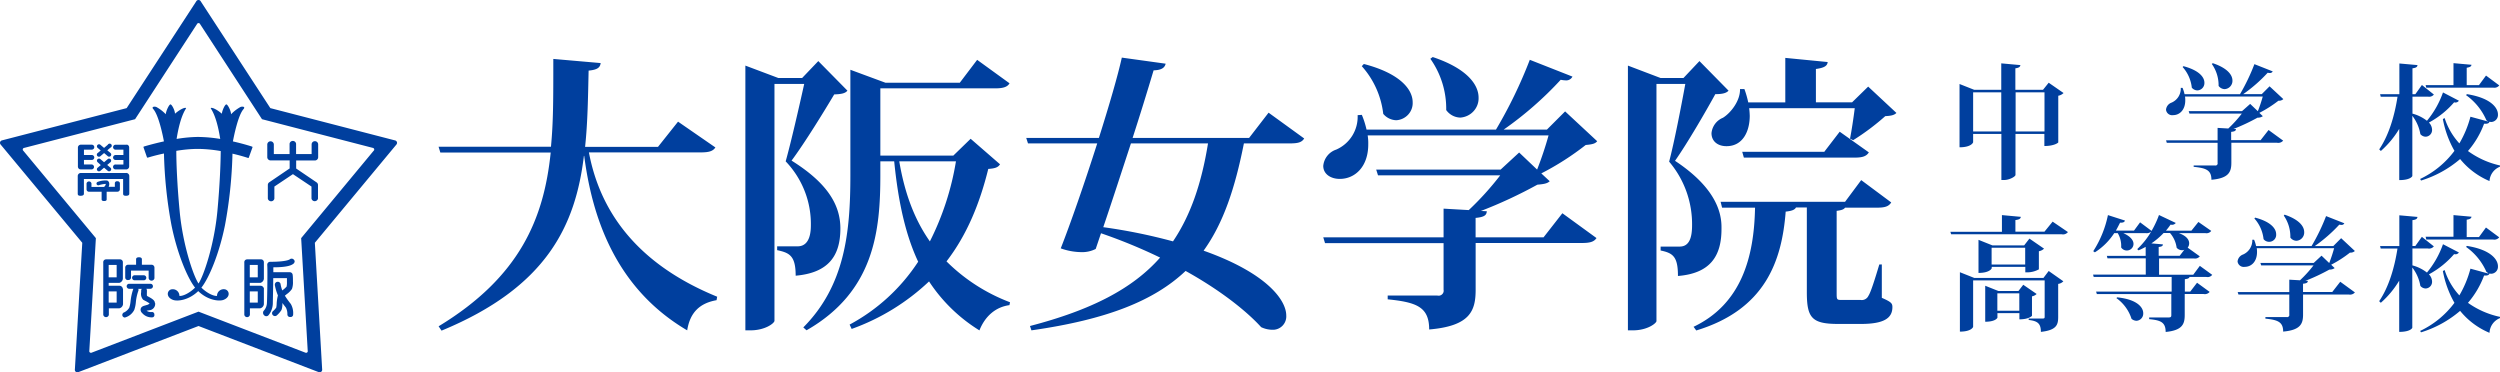 <svg width="282" height="42" fill="none" xmlns="http://www.w3.org/2000/svg"><path d="M80.697 16.633c-.265.392-.663.556-1.624.556H66.429c1.16 6.178 4.944 12.393 14.467 16.28l-.067.392c-1.856.327-2.988 1.34-3.314 3.402-8.23-4.834-10.745-13-11.617-19.682h-.033c-.947 7.848-4.181 14.81-16.058 19.715l-.332-.49c9.225-5.6 11.882-12.226 12.644-19.599H49.67l-.198-.653h12.677c.265-2.8.265-5.133.265-9.906l5.342.466c-.067.467-.299.752-1.36.85-.066 2.944-.099 5.818-.397 8.6h8.225l2.26-2.842 4.214 2.911ZM92.304 6.89l3.286 3.337c-.265.326-.73.392-1.492.424-1.127 1.895-3.314 5.46-4.81 7.466 3.816 2.39 5.507 4.807 5.507 7.653 0 3.075-1.326 5.002-5.044 5.329 0-2.254-.696-2.585-2.088-2.88v-.433h2.31c1.46 0 1.493-1.801 1.493-2.422.028-2.66-.99-5.226-2.842-7.163.597-2.123 1.525-6.178 2.089-8.73H87.36v26.714c0 .261-1.028 1.078-2.718 1.078h-.564V7.399l3.718 1.4h2.684l1.824-1.909Zm17.185 8.764 3.315 2.879c-.232.359-.564.466-1.326.522-.947 3.827-2.368 7.387-4.712 10.43a20.348 20.348 0 0 0 7.165 4.61l-.066.326c-1.492.196-2.723 1.176-3.386 2.847a18.262 18.262 0 0 1-5.683-5.525 24.88 24.88 0 0 1-8.728 5.361l-.232-.49a21.21 21.21 0 0 0 7.734-7.092c-1.378-2.926-2.231-6.575-2.704-11.325h-1.563v1.568c0 6.248-.663 13.112-8.325 17.493l-.365-.326c4.679-4.709 5.309-10.69 5.309-17.13V7.87l3.95 1.46h8.395l1.956-2.58 3.651 2.646c-.222.401-.696.57-1.596.57H99.303v7.587h8.23l1.956-1.9Zm-8.05 2.552c.629 3.733 1.79 6.668 3.452 9.024a31.12 31.12 0 0 0 2.941-9.033h-6.37l-.023.009Zm41.658-5.496 4.016 2.91c-.265.426-.663.556-1.624.556h-5.176c-.995 5.002-2.288 8.96-4.546 12.1 7.032 2.487 9.324 5.525 9.324 7.321a1.511 1.511 0 0 1-1.421 1.6h-.185a3.016 3.016 0 0 1-1.226-.293c-1.629-1.797-4.579-4.153-8.524-6.342-3.552 3.365-8.893 5.492-17.389 6.701l-.166-.49c6.9-1.797 11.579-4.2 14.68-7.718a59.928 59.928 0 0 0-6.667-2.744l-.597 1.769a3.323 3.323 0 0 1-1.624.36 7.04 7.04 0 0 1-2.321-.425c1.061-2.684 2.69-7.36 4.116-11.839h-7.809l-.199-.62h8.197c1.16-3.663 2.155-7.093 2.586-9.058l4.944.686c-.1.425-.398.719-1.36.752a344.81 344.81 0 0 1-2.367 7.62H140.9l2.197-2.847Zm-15.528 3.466c-1.06 3.239-2.188 6.706-3.12 9.45 2.656.363 5.28.9 7.865 1.6 1.989-2.94 3.22-6.533 3.95-11.05h-8.695Zm46.546 10.593 2.121-2.716 3.85 2.8c-.265.391-.663.555-1.624.555h-12.009v5.277c0 2.385-.63 4.088-5.242 4.48 0-2.548-1.421-3.07-4.679-3.402v-.424h5.607a.574.574 0 0 0 .691-.406.543.543 0 0 0 .005-.248v-5.263h-13.373l-.199-.653h13.572v-3.234l2.841.163a33.038 33.038 0 0 0 3.552-3.924h-13.79l-.204-.644h14.036l2.089-1.927 2.027 1.927a39.621 39.621 0 0 0 1.292-3.86h-20.405a5.6 5.6 0 0 1 .066 1.018c0 2.515-1.491 3.892-3.215 3.892-1.032 0-1.861-.555-1.861-1.47a2.145 2.145 0 0 1 1.458-1.834 4.039 4.039 0 0 0 2.42-3.887l.474-.033a9.79 9.79 0 0 1 .53 1.666h14.6a52.088 52.088 0 0 0 3.817-7.876l4.811 1.894a.786.786 0 0 1-.796.425 3.352 3.352 0 0 1-.53-.066 39.412 39.412 0 0 1-6.436 5.623h4.878l2.055-2.057 3.618 3.364c-.232.294-.596.36-1.293.425a31.117 31.117 0 0 1-5.01 3.205l.947.882c-.265.261-.663.327-1.392.392a52.015 52.015 0 0 1-6.365 2.963l.663.033c-.033.424-.232.653-1.264.751v2.193h7.667v-.004ZM153.842 7.217c4.148 1.078 5.507 2.907 5.507 4.316.053 1.064-.781 1.974-1.861 2.03a2 2 0 0 1-1.458-.719 9.733 9.733 0 0 0-2.42-5.38l.232-.247Zm7.766-.784c3.917 1.307 5.176 3.14 5.176 4.578.043 1.176-.871 2.17-2.06 2.253a2.01 2.01 0 0 1-1.591-.849 9.747 9.747 0 0 0-1.79-5.786l.265-.196Zm30.09.457 3.282 3.337c-.265.294-.73.392-1.492.392-1.061 1.931-3.121 5.492-4.546 7.522 3.518 2.333 5.242 4.839 5.242 7.466v.228c0 3.043-1.26 5.003-4.911 5.296 0-2.193-.563-2.585-1.955-2.874v-.443h2.154c1.094 0 1.393-1.045 1.393-2.385a10.88 10.88 0 0 0-2.586-7.195c.563-2.123 1.359-6.21 1.823-8.763h-3.253v26.747c0 .228-.995 1.045-2.657 1.045h-.563V7.399l3.684 1.4h2.581l1.804-1.909Zm20.571 22.972v3.733c1.061.467 1.194.62 1.194 1.046 0 1.245-.948 1.899-3.547 1.899h-2.586c-2.988 0-3.519-.719-3.519-3.593v-9.543h-1.226c-.133.262-.474.392-1.16.467-.431 5.6-2.325 11.05-10.087 13.406l-.303-.415c5.408-2.58 6.833-7.882 6.933-13.44h-3.718l-.165-.657h14.036l1.823-2.45 3.386 2.52c-.265.424-.663.588-1.558.588h-3.651c-.133.196-.398.294-.947.36v9.201c0 .817 0 .85.563.85h2.127a.827.827 0 0 0 .895-.467c.265-.392.729-1.867 1.226-3.533h.298l-.014.028Zm-3.585-14.222c.166-.85.398-2.334.531-3.435h-11.91c.038.285.057.57.066.854 0 1.731-.762 3.43-2.623 3.43-.995 0-1.691-.556-1.691-1.47a2.089 2.089 0 0 1 1.293-1.736c.895-.555 1.96-1.927 1.923-3.234h.497c.18.49.326.994.431 1.503h4.181V6.53l4.778.467c-.033.424-.364.653-1.326.784v3.76h4.082l1.814-1.773 3.187 2.973c-.265.261-.63.326-1.26.36a26.854 26.854 0 0 1-3.617 2.71l-.356-.172Zm-2.921 1.502 1.756-2.286 3.287 2.333c-.265.424-.696.588-1.558.588h-12.54l-.185-.654h9.221l.019.02Zm25.33-7.812 1.676 1.163a1.145 1.145 0 0 1-.596.308v5.263c0 .028-.427.406-1.568.406v-1.362h-3.258v4.624c0 .182-.682.574-1.293.574h-.298v-5.198h-3.187v.933c0 .042-.213.574-1.534.574v-7.14l1.662.658h3.045V7.147l2.159.196c-.028.196-.156.308-.568.364v2.426h3.116l.644-.802Zm-8.524 5.502h3.173v-4.419h-3.173v4.42Zm4.764 0h3.286v-4.419h-3.258v4.415h-.028v.004Zm27.651.994.909-1.162 1.648 1.2a.725.725 0 0 1-.696.238h-5.148v2.253c0 1.022-.27 1.75-2.249 1.923 0-1.097-.611-1.32-2.003-1.46v-.155h2.405a.241.241 0 0 0 .294-.168.236.236 0 0 0 0-.112v-2.277h-5.73l-.085-.28h5.815v-1.4l1.208.07a14.32 14.32 0 0 0 1.524-1.68h-5.905l-.085-.28h6.014l.919-.816.866.826a16.71 16.71 0 0 0 .554-1.657h-8.77c.024.145.033.29.029.434 0 1.078-.64 1.666-1.378 1.666a.698.698 0 0 1-.791-.588v-.042a.934.934 0 0 1 .625-.784 1.72 1.72 0 0 0 1.037-1.666h.199c.099.229.175.472.227.714h6.256a22.577 22.577 0 0 0 1.624-3.387l2.065.816a.343.343 0 0 1-.341.182c-.076 0-.152-.014-.227-.028-.829.9-1.753 1.708-2.761 2.413h2.093l.881-.882 1.553 1.442a.73.73 0 0 1-.554.182 13.6 13.6 0 0 1-2.15 1.371l.388.374a.964.964 0 0 1-.596.168 22.55 22.55 0 0 1-2.719 1.278h.284c0 .182-.099.28-.539.322v.933h3.286l.024.02Zm-8.695-8.362c1.776.467 2.368 1.246 2.368 1.867a.83.83 0 0 1-.796.868.862.862 0 0 1-.625-.308 4.156 4.156 0 0 0-1.037-2.333l.09-.094Zm3.315-.336c1.677.56 2.216 1.344 2.216 1.96a.935.935 0 0 1-.88.966.87.87 0 0 1-.682-.364 4.157 4.157 0 0 0-.767-2.478l.113-.084Zm22.508 5.684c.597.158 1.16.434 1.648.812a10.357 10.357 0 0 0 1.809-3.197l1.795.934a.478.478 0 0 1-.54.181 10.062 10.062 0 0 1-2.841 2.282c.218.22.345.509.355.812a.752.752 0 0 1-.725.784.786.786 0 0 1-.596-.294 4.691 4.691 0 0 0-.905-2.062v6.785c0 .027-.199.466-1.477.466v-5.781a10.57 10.57 0 0 1-2.074 2.496l-.185-.182c1.094-1.61 1.733-3.798 2.065-5.94h-1.895l-.071-.28h2.174V7.16l2.046.182c-.029.21-.142.308-.569.364v2.916h.327l.739-1.036 1.35 1.078a.686.686 0 0 1-.668.238h-1.748v1.904h-.014v.005Zm8.562.886a1.38 1.38 0 0 1-.199-.112 6.768 6.768 0 0 0-2.306-2.855l.099-.112c2.648.42 3.5 1.511 3.5 2.295a.794.794 0 0 1-.729.845h-.024a.974.974 0 0 1-.199-.028c-.071.182-.227.252-.611.224a10.046 10.046 0 0 1-1.818 3.08 9.665 9.665 0 0 0 3.608 1.628v.14c-.677.27-1.136.9-1.179 1.62a8.548 8.548 0 0 1-3.315-2.483 12.324 12.324 0 0 1-4.409 2.426l-.099-.181a10.326 10.326 0 0 0 3.869-3.169 11.435 11.435 0 0 1-1.307-3.588l.199-.112a7.724 7.724 0 0 0 1.662 2.86c.554-.942.976-1.955 1.25-3.01l2.003.546v-.014h.005Zm-6.994-3.812-.071-.28h3.144V7.124l2.032.182c-.029.182-.142.266-.54.336v1.96h1.383l.795-1.079 1.492 1.111a.695.695 0 0 1-.682.252h-7.558.005ZM231.538 25l1.724 1.176a.697.697 0 0 1-.696.252h-12.478l-.086-.28h5.816v-1.885l2.131.196c-.029.21-.171.308-.611.364v1.306h3.281l.919-1.129Zm-1.037 6.35.592-.783 1.653 1.162a.959.959 0 0 1-.583.294v3.733c0 .868-.17 1.484-1.951 1.68 0-.98-.412-1.232-1.378-1.344v-.164h1.591c.171 0 .213-.041.213-.195V31.63h-8.069v5.23c0 .038-.199.547-1.492.547v-6.701l1.62.644h7.823-.019Zm-.526-.965a2.715 2.715 0 0 1-1.264.336h-.256v-.62h-3.788v.153c0 .028-.228.532-1.492.532v-3.733l1.577.63h3.571l.596-.77 1.648 1.134a1.116 1.116 0 0 1-.582.294V30.4l-.01-.014Zm-.241 2.776c-.147.14-.327.229-.526.266v2.189c0 .023-.355.406-1.42.406v-.7h-2.477v.504c0 .028-.199.466-1.378.466v-4.06l1.477.589h2.273l.54-.7 1.511 1.04Zm-5.081-3.322h3.788v-1.894h-3.788v1.894Zm3.125 5.212v-1.96h-2.477v1.96h2.477ZM249.538 31a.647.647 0 0 1-.668.239h-1.894c-.028.126-.142.21-.526.252v1.4h.611l.767-.999 1.421 1.036a.71.71 0 0 1-.682.238h-2.131v2.37c0 1.008-.256 1.727-2.15 1.909 0-1.148-.639-1.32-1.861-1.447v-.19h2.202c.242 0 .298-.07.298-.267v-2.37h-8.4l-.086-.28h8.524v-1.652h-8.794l-.071-.266h5.944v-1.834h-4.319l-.071-.28h4.38v-1.013c-.26.145-.53.28-.81.392l-.142-.14a8.806 8.806 0 0 0 1.572-1.969.78.78 0 0 1-.61.168h-2.534c.852.378 1.151.84 1.151 1.218 0 .41-.337.742-.753.742a.752.752 0 0 1-.64-.35 2.823 2.823 0 0 0-.383-1.61h-.398a7.213 7.213 0 0 1-2.183 2.165l-.185-.126a11.928 11.928 0 0 0 1.658-4.073l1.922.616c-.056.168-.184.252-.554.238-.156.308-.312.62-.473.896h2.046l.686-.934 1.293.966c.332-.569.616-1.17.838-1.792l1.894.896a.525.525 0 0 1-.582.182 8.208 8.208 0 0 1-.526.686h2.875l.786-.98 1.449 1.008a.666.666 0 0 1-.668.252h-2.988c.867.308 1.165.756 1.165 1.148 0 .177-.057.35-.17.49l1.368.98a.686.686 0 0 1-.668.238h-3.925v1.838h3.854l.744-1.003 1.397 1.013Zm-10.726 2.54c2.216.223 2.945 1.105 2.945 1.791a.812.812 0 0 1-.767.854.901.901 0 0 1-.554-.224 4.568 4.568 0 0 0-1.705-2.333l.081-.089Zm5.247-7.261a8.492 8.492 0 0 1-1.383 1.175l1.298.113c0 .168-.114.252-.474.293v.994h2.368l.525-.685a.54.54 0 0 1-.269.055.812.812 0 0 1-.597-.28 3.19 3.19 0 0 0-.753-1.665h-.739.024Zm19.013 6.668.909-1.167 1.653 1.204c-.17.2-.436.29-.696.238h-5.152v2.258c0 1.022-.27 1.75-2.245 1.923 0-1.092-.611-1.32-2.003-1.46v-.178h2.401a.241.241 0 0 0 .293-.182.164.164 0 0 0 0-.098v-2.258h-5.734l-.086-.28h5.82v-1.4l1.208.07a14.32 14.32 0 0 0 1.525-1.68h-5.905l-.086-.28h6.014l.881-.817.867.831c.213-.55.398-1.106.554-1.675h-8.728c.024.145.033.294.029.438 0 1.078-.64 1.666-1.383 1.666a.7.7 0 0 1-.805-.569c0-.014 0-.028-.005-.042a.935.935 0 0 1 .625-.784 1.739 1.739 0 0 0 1.037-1.666h.199c.1.229.175.471.228.714h6.26a22.318 22.318 0 0 0 1.634-3.378l2.06.812a.332.332 0 0 1-.341.182c-.076 0-.152-.014-.228-.028-.828.9-1.757 1.707-2.76 2.412h2.088l.881-.886 1.548 1.446a.727.727 0 0 1-.554.182c-.663.523-1.373.98-2.121 1.367l.397.378a.965.965 0 0 1-.596.168 22.4 22.4 0 0 1-2.718 1.274h.284c0 .182-.1.28-.54.322v.933h3.286v.01h.005Zm-8.69-8.4c1.776.467 2.368 1.246 2.368 1.867a.785.785 0 0 1-.71.858.795.795 0 0 1-.711-.298 4.156 4.156 0 0 0-1.037-2.333l.09-.094Zm3.315-.335c1.677.56 2.216 1.343 2.216 1.96a.934.934 0 0 1-.88.988.87.87 0 0 1-.682-.363 4.176 4.176 0 0 0-.739-2.478l.085-.107Zm14.415 5.72a4.64 4.64 0 0 1 1.648.812 10.357 10.357 0 0 0 1.809-3.196l1.795.933a.478.478 0 0 1-.54.182 10.065 10.065 0 0 1-2.841 2.282c.218.22.345.508.355.812a.752.752 0 0 1-.725.784.786.786 0 0 1-.596-.294 4.678 4.678 0 0 0-.91-2.072v6.794c0 .028-.198.467-1.477.467v-5.777a10.57 10.57 0 0 1-2.074 2.496l-.185-.182c1.094-1.61 1.733-3.798 2.065-5.94h-1.894l-.071-.28h2.173v-3.467l2.046.182c-.028.21-.142.308-.568.364v2.916h.326l.739-1.035 1.35 1.078a.686.686 0 0 1-.668.238h-1.747v1.903h-.01Zm8.562.864a.847.847 0 0 1-.199-.112 6.762 6.762 0 0 0-2.306-2.833l.099-.112c2.648.42 3.5 1.512 3.5 2.3a.788.788 0 0 1-.734.84h-.019a.98.98 0 0 1-.199-.027c-.071.181-.227.252-.611.224a10.125 10.125 0 0 1-1.818 3.084A9.658 9.658 0 0 0 282 35.742v.14a1.87 1.87 0 0 0-1.184 1.661 8.492 8.492 0 0 1-3.315-2.478 12.315 12.315 0 0 1-4.409 2.422l-.099-.159a10.325 10.325 0 0 0 3.869-3.168 11.434 11.434 0 0 1-1.307-3.588l.199-.112a7.725 7.725 0 0 0 1.662 2.86 11.84 11.84 0 0 0 1.25-3.014l2.003.546v-.056h.005Zm-6.994-3.813-.071-.28h3.144v-2.44l2.032.182c-.029.182-.142.27-.54.336v1.96h1.383l.79-1.078 1.492 1.106a.695.695 0 0 1-.682.252h-7.553v-.038h.005ZM44.773 16.022a.317.317 0 0 0-.26-.196l-14.018-3.63L22.653.166a.29.29 0 0 0-.525 0l-7.842 12.03-14.032 3.63a.321.321 0 0 0-.241.196.31.31 0 0 0 .08.308L9.28 27.385l-.833 14.274a.286.286 0 0 0 .227.336c.066.014.137 0 .199-.033l13.52-5.189 13.52 5.189a.29.29 0 0 0 .426-.303l-.824-14.274 9.178-11.055c.08-.08.113-.2.08-.308Zm-2.628.985-8.174 9.855.74 12.71a.18.18 0 0 1-.148.22.21.21 0 0 1-.132-.019l-12.038-4.62-12.038 4.62a.194.194 0 0 1-.26-.07.183.183 0 0 1-.02-.13l.74-12.711-8.183-9.855a.183.183 0 0 1-.02-.262.19.19 0 0 1 .128-.065l12.498-3.234 6.984-10.732c.043-.093.157-.135.251-.093a.183.183 0 0 1 .095.093l6.985 10.732L42.05 16.68a.19.19 0 0 1 .161.215.155.155 0 0 1-.066.112Z" fill="#003F9E"/><path d="M35.515 18.103a.37.37 0 0 0 .374-.359v-1.456c0-.2-.166-.364-.37-.364a.367.367 0 0 0-.368.364v1.087h-1.753v-1.157a.37.37 0 0 0-.734 0v1.157h-1.776v-1.073c0-.2-.165-.364-.369-.364a.367.367 0 0 0-.37.364v1.428c0 .2.166.364.37.364h2.155v.905l-2.302 1.563a.358.358 0 0 0-.16.3v1.534c.032.2.222.336.43.304a.364.364 0 0 0 .308-.304v-1.353l2.093-1.4 2.093 1.4v1.353a.37.37 0 0 0 .44.29.372.372 0 0 0 .294-.29V20.87a.358.358 0 0 0-.16-.298l-2.302-1.563v-.906h2.107ZM13.86 32.597a.397.397 0 0 0-.36-.364h-1.241v-.322h1.193a.54.54 0 0 0 .408-.467v-1.866a.32.32 0 0 0-.318-.322H11.96a.316.316 0 0 0-.312.284.437.437 0 0 0 0 .112V35.5c.024.173.18.294.355.27a.31.31 0 0 0 .275-.27v-.723h1.193a.54.54 0 0 0 .407-.467v-1.712h-.018Zm-1.601-2.711h.9v1.4h-.9v-1.4Zm.9 4.25h-.9v-1.264h.9v1.265Zm1.297-2.552a.287.287 0 0 0 .322-.242v-.818h1.99v.863a.331.331 0 0 0 .383.266.33.33 0 0 0 .27-.266v-1.185a.325.325 0 0 0-.308-.34h-1.108v-.607c0-.178-.147-.234-.327-.234-.18 0-.327.052-.327.234v.606h-.9a.325.325 0 0 0-.326.322v1.125c0 .159.132.284.289.284h.037l.005-.009Zm.696-.532a.288.288 0 0 0-.25.317.29.29 0 0 0 .25.248h1.099a.288.288 0 0 0 .25-.318.29.29 0 0 0-.25-.247h-1.099Zm2.32 3.131c0-.312-.35-.518-.847-.779l-.052-.051a2.63 2.63 0 0 1 0-.397v-.191c0-.07-.024-.14-.071-.192h.497a.288.288 0 0 0 .251-.317.29.29 0 0 0-.25-.247h-2.46a.288.288 0 0 0-.25.317.29.29 0 0 0 .25.247h.502a5.93 5.93 0 0 0-.312 1.4 3.527 3.527 0 0 1-.147.733 1.413 1.413 0 0 1-.53.508h.033a.32.32 0 0 0-.29.318c0 .154.133.28.29.285a1.664 1.664 0 0 0 1.065-.878 3.7 3.7 0 0 0 .176-.877 5.39 5.39 0 0 1 .27-1.232.283.283 0 0 0 0-.247H16a.287.287 0 0 0-.076.191v.182c-.061.299.02.611.218.85l.227.125c.175.084.346.187.507.299a.667.667 0 0 1-.35.182c-.256.089-.64.112-.668.513v.024a.55.55 0 0 0 .194.382c.284.322.706.495 1.137.467a.25.25 0 0 0 .227-.276c0-.014 0-.023-.005-.037a.266.266 0 0 0-.237-.29h-.033a.898.898 0 0 1-.606-.14c.104-.023.213-.046.322-.06a.714.714 0 0 0 .644-.78v-.027h-.024l-.004-.005Zm12.304-1.586a.397.397 0 0 0-.36-.364h-1.241v-.322h1.184a.54.54 0 0 0 .407-.467v-1.866a.32.32 0 0 0-.317-.322h-1.577a.316.316 0 0 0-.313.284.447.447 0 0 0 0 .112V35.5c.024.173.18.294.356.27a.31.31 0 0 0 .274-.27v-.723h1.17a.54.54 0 0 0 .407-.467v-1.712h.01Zm-1.601-2.711h.9v1.4h-.9v-1.4Zm.9 4.25h-.9v-1.264h.9v1.265Zm4.167-4.628a.31.31 0 0 0-.095-.215.327.327 0 0 0-.454-.047l-.02.019c-.028 0-.326.266-2.201.266a.325.325 0 0 0-.327.322v.042c.047.36 0 3.733-.033 4.256a1.4 1.4 0 0 1-.388.933.393.393 0 0 0 .104.508.327.327 0 0 0 .46-.037c0-.005.009-.01.013-.014a2.21 2.21 0 0 0 .474-1.367c0-.196.038-1.629.047-2.8h1.544v.425c.01.177-.005.354-.038.527-.128.145-.27.27-.426.387l-.062.052a4.167 4.167 0 0 1-.184-.672.32.32 0 0 0-.341-.308.32.32 0 0 0-.313.336v.042c.076.396.19.784.346 1.157-.08.317-.128.64-.142.966 0 .15-.033.345-.048.415a2.46 2.46 0 0 1-.397.43c-.114.14-.09.34.052.452a.33.33 0 0 0 .388.014c.213-.182.402-.397.554-.635.066-.205.1-.415.1-.63v-.153c.189.26.36.466.402.532.114.238.17.494.161.756 0 .158.123.289.284.289h.029a.288.288 0 0 0 .336-.238v-.051a2.059 2.059 0 0 0-.265-1.181 9.916 9.916 0 0 1-.668-.933l.204-.168c.232-.159.435-.36.596-.593.09-.27.128-.555.11-.84 0-.247 0-.513-.03-.746a.328.328 0 0 0-.326-.3h-1.856v-.554c1.671 0 2.107-.262 2.296-.43a.305.305 0 0 0 .1-.21l.014-.004ZM8.996 19.083a.26.26 0 0 0 .118.028h1.208a.283.283 0 0 0 .284-.28.283.283 0 0 0-.284-.28H9.47v-.508h.88a.283.283 0 0 0 .285-.28.283.283 0 0 0-.285-.28h-.88v-.602h.88a.283.283 0 0 0 .285-.28.283.283 0 0 0-.285-.28H9.12a.277.277 0 0 0-.124.023.325.325 0 0 0-.208.299v2.146c0 .136.08.257.208.308v-.014Zm4.04-.532a.283.283 0 0 0-.285.28c0 .154.128.28.285.28h1.207a.276.276 0 0 0 .17-.056.32.32 0 0 0 .157-.275v-2.147a.326.326 0 0 0-.204-.307.273.273 0 0 0-.123 0H13.04a.283.283 0 0 0-.284.28c0 .153.128.28.284.28h.881v.601h-.88a.283.283 0 0 0-.285.28c0 .154.128.28.284.28h.881v.509h-.88v-.019l-.005.014Zm1.193.962H9.114a.345.345 0 0 0-.345.34v1.997c0 .192.128.234.322.234s.374-.047.374-.234v-1.656h4.423v1.656c0 .192.128.234.322.234s.374-.047.374-.234v-1.997a.348.348 0 0 0-.341-.345h-.014v.005Zm-1 .933a.24.24 0 0 0-.274.196v.428h-.7a.677.677 0 0 0 .06-.42.366.366 0 0 0-.222-.285 2.413 2.413 0 0 0-1.103.164.202.202 0 0 0-.085.266.21.21 0 0 0 .274.088c.246-.079.502-.126.758-.14a.52.52 0 0 1-.2.341h-1.42v-.401a.285.285 0 0 0-.554 0v.672c0 .154.123.275.28.275h1.42v.854c0 .154.128.191.284.191.157 0 .284-.032.284-.191v-.859h1.213c.156 0 .28-.121.28-.275v-.667c0-.13-.114-.234-.247-.234h-.038v-.009l-.01.005Zm-2.244-2.847a.242.242 0 0 0 .336.024l.422-.36.416.355c.1.084.251.07.332-.028a.232.232 0 0 0-.024-.327l-.364-.308.364-.308a.23.23 0 0 0 .119-.307.235.235 0 0 0-.313-.117.263.263 0 0 0-.118.107l-.417.355-.417-.355a.236.236 0 0 0-.331.028.228.228 0 0 0 .028.327l.346.29-.35.288a.229.229 0 0 0-.038.327c.004.005.009.014.014.019v-.01h-.005Zm0 1.648a.242.242 0 0 0 .336.023l.417-.355.417.355c.1.084.25.07.331-.028a.228.228 0 0 0-.028-.327l-.365-.308.365-.308a.233.233 0 0 0 .028-.326.241.241 0 0 0-.331-.028l-.417.354-.417-.354a.236.236 0 0 0-.331.028.228.228 0 0 0 .028.326l.35.322-.364.308a.227.227 0 0 0-.01.327v-.01h-.009Zm17.427-2.717s-.886-.298-2.14-.578c.127-.672.591-2.958 1.197-3.644.228-.257-.075-.332-.336-.243a4.47 4.47 0 0 0-1.07.821c0-.364-.37-1.11-.53-1.11-.161 0-.474.69-.507 1.054-.379-.34-1.004-.732-1.24-.653-.12.037.591.504 1.055 3.495a16.187 16.187 0 0 0-2.514-.224c-.805.01-1.61.089-2.406.224.474-2.99 1.174-3.453 1.056-3.495-.237-.08-.862.308-1.24.653 0-.364-.351-1.054-.507-1.054-.157 0-.507.746-.53 1.11a4.455 4.455 0 0 0-1.071-.82c-.26-.09-.564 0-.336.242.606.686 1.075 2.967 1.198 3.64-1.288.284-2.25.578-2.25.578a.07.07 0 0 0-.052.093v.005l.384 1.106a.09.09 0 0 0 .104.051s.748-.242 1.819-.466a50.25 50.25 0 0 0 .843 8.072c.667 3.29 1.809 5.936 2.618 7l.048.056c-.65.648-1.421.984-1.767.933a.746.746 0 0 0-.743-.751.972.972 0 0 0-.204.023c-.473.163-.568.887.227 1.18.502.187 1.776.043 2.842-.993 1.06 1.036 2.334 1.176 2.841.994.796-.294.706-1.022.227-1.18a.755.755 0 0 0-.923.526.583.583 0 0 0-.024.201c-.355.047-1.113-.29-1.766-.933l.047-.056c.81-1.05 1.951-3.696 2.619-7a50.56 50.56 0 0 0 .843-8.054 21.84 21.84 0 0 1 1.71.467c.037.033.094.023.127-.014.015-.014.02-.037.02-.056l.392-1.087a.076.076 0 0 0-.028-.103.087.087 0 0 0-.033-.01Zm-3.888 7.266c-.355 3.826-1.549 7.317-2.131 8.185-.583-.868-1.776-4.359-2.131-8.185-.28-2.958-.374-5.399-.374-6.78.81-.14 1.629-.215 2.448-.22.857.01 1.714.094 2.562.243-.01 1.372-.1 3.808-.374 6.757Z" fill="#003F9E"/></svg>